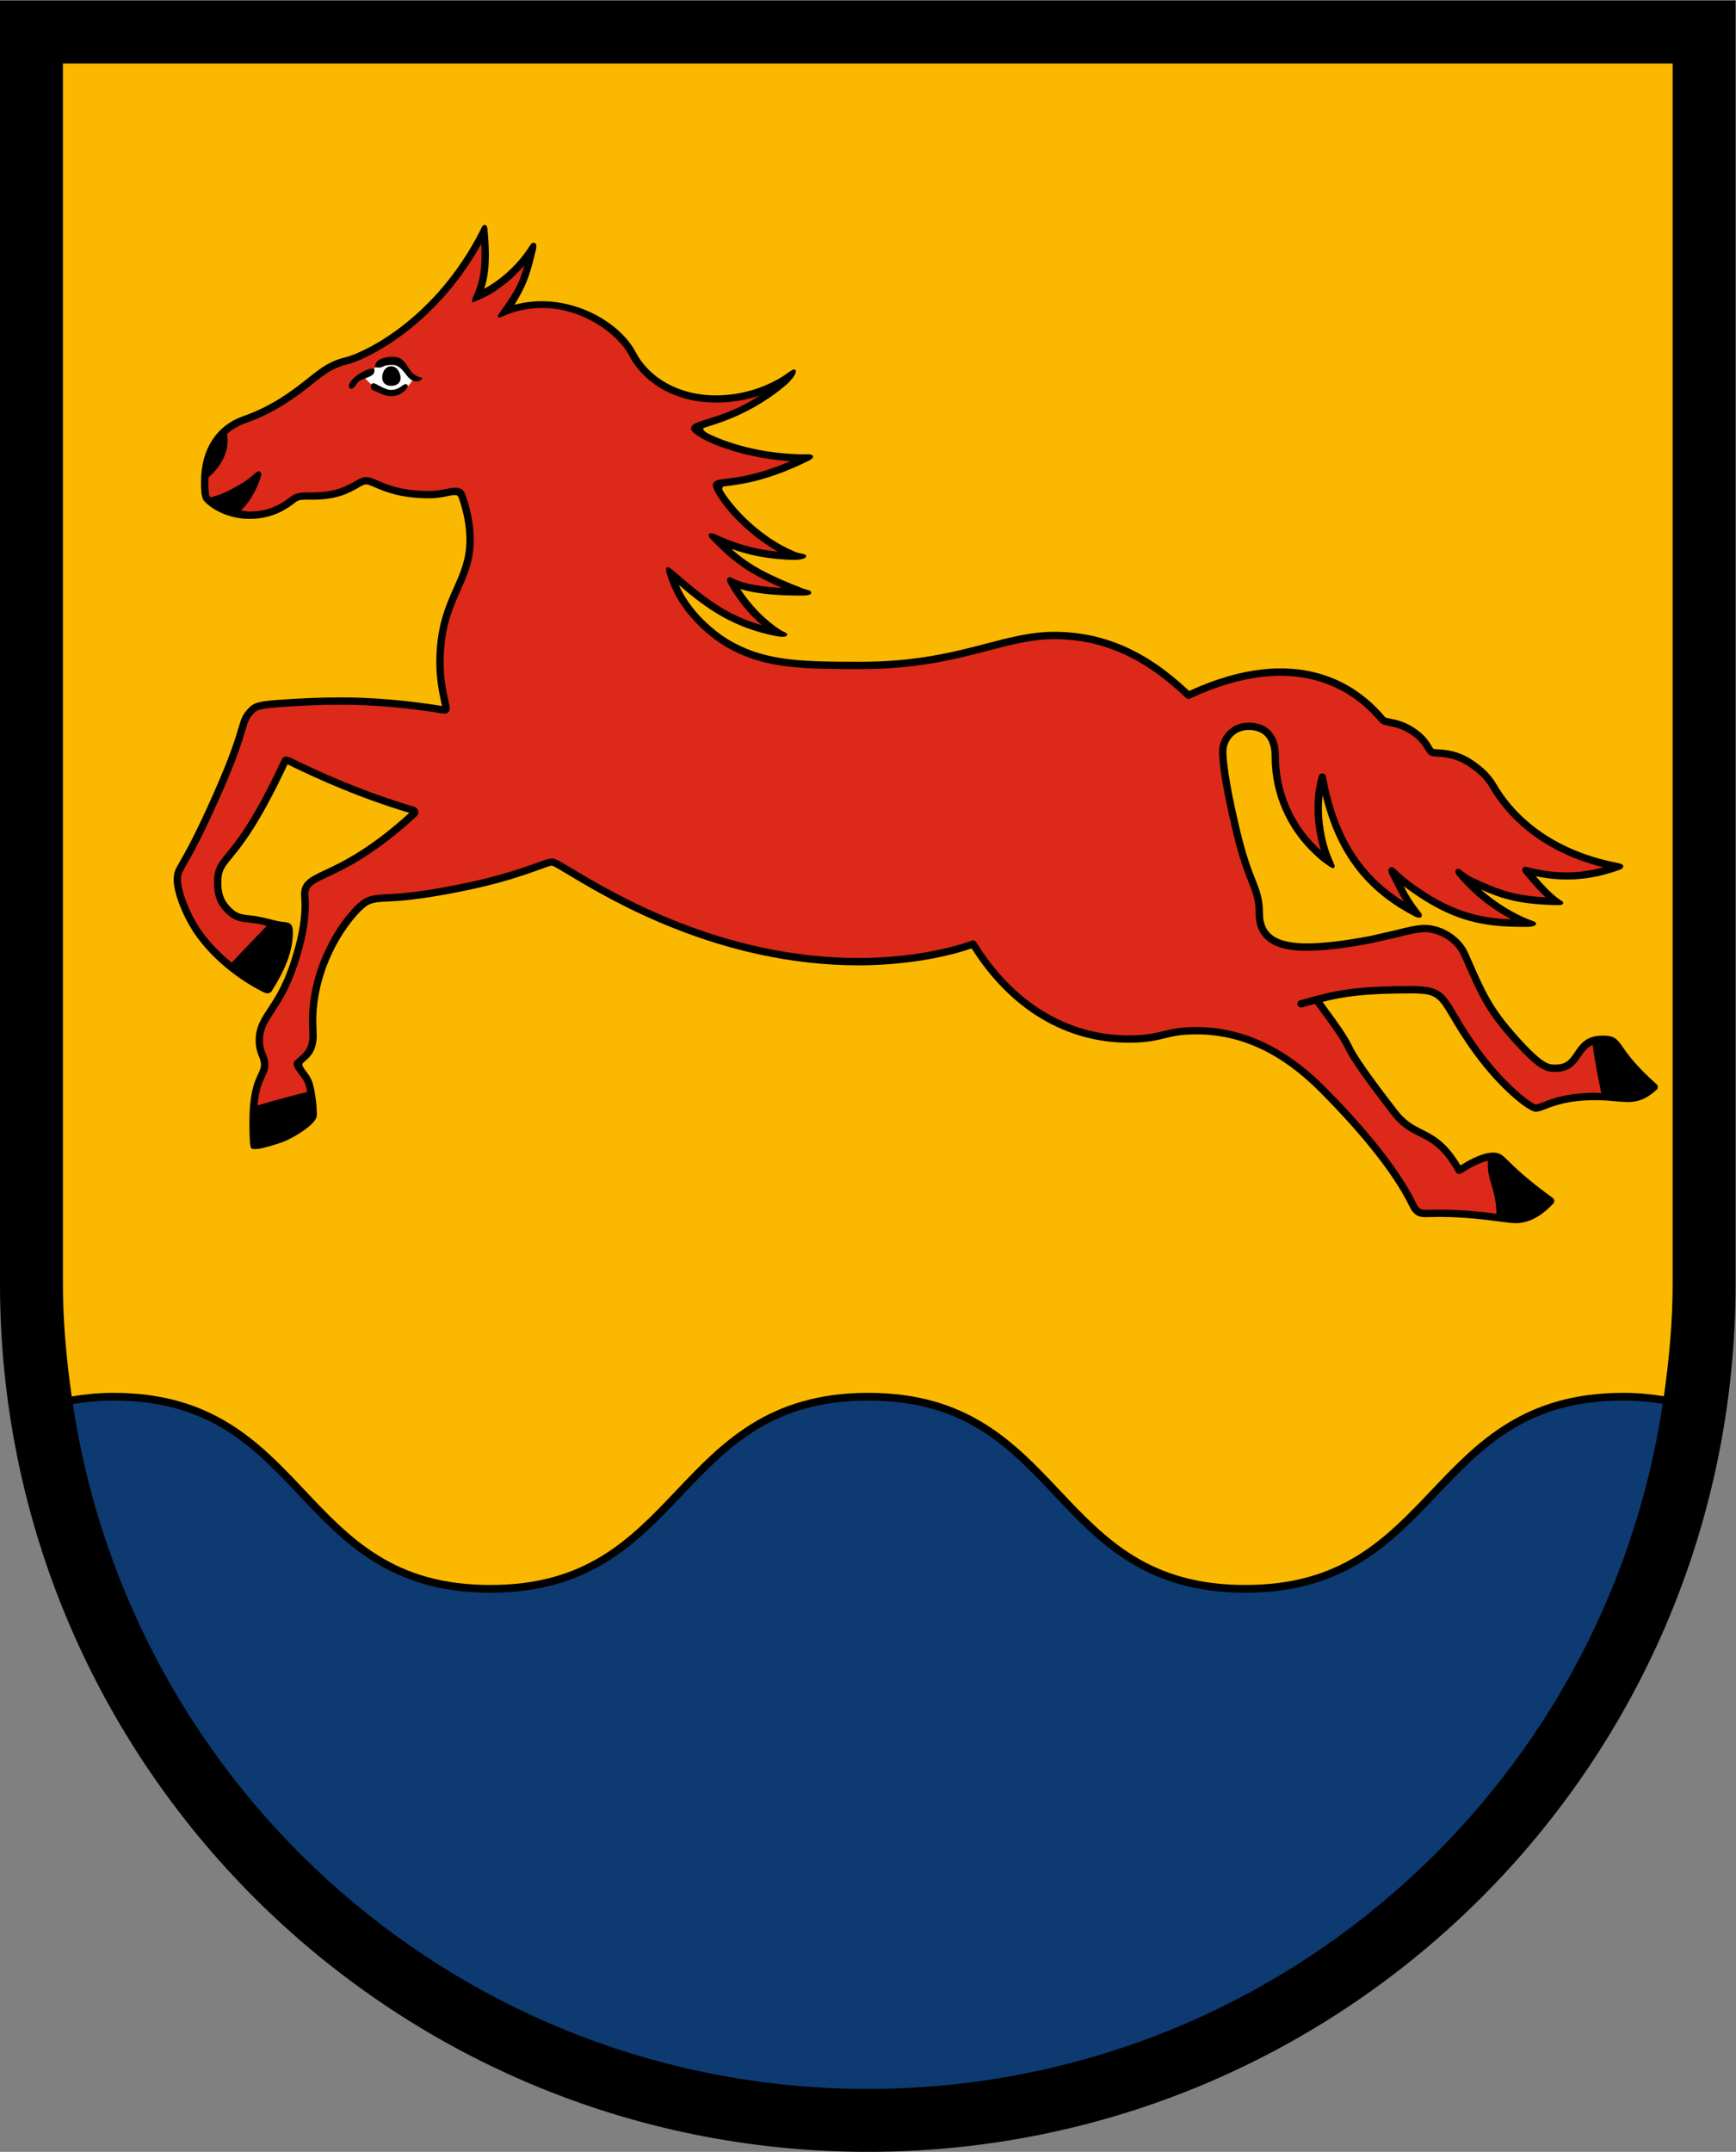 <?xml version="1.0" encoding="UTF-8" standalone="no"?>
<svg
   xmlns:dc="http://purl.org/dc/elements/1.1/"
   xmlns:cc="http://creativecommons.org/ns#"
   xmlns:rdf="http://www.w3.org/1999/02/22-rdf-syntax-ns#"
   xmlns:svg="http://www.w3.org/2000/svg"
   xmlns="http://www.w3.org/2000/svg"
   viewBox="0 0 599.547 742.904"
   height="742.904"
   width="599.547"
   xml:space="preserve"
   id="svg2"
   version="1.1"><rect x="0" y="0" width="599.547" height="742.904" fill="#808080" stroke="none"/><defs
     id="defs6"><clipPath
       id="clipPath18"
       clipPathUnits="userSpaceOnUse"><path
         id="path16"
         d="M 0,0 H 449.66 V 557.178 H 0 Z" /></clipPath></defs><g
     transform="matrix(1.333,0,0,-1.333,0,742.904)"
     id="g10"><g
       id="g12"><g
         clip-path="url(#clipPath18)"
         id="g14"><path
           id="path20"
           style="fill:#000000;fill-opacity:1;fill-rule:nonzero;stroke:none"
           d="M 449.66,224.83 V 557.178 H 0 V 224.83 C 0,100.66 100.66,0 224.83,0 349,0 449.66,100.66 449.66,224.83" /><path
           id="path22"
           style="fill:#fab800;fill-opacity:1;fill-rule:nonzero;stroke:none"
           d="m 431.092,195.7 c 1.338,9.544 2.269,19.217 2.269,29.13 V 540.879 H 16.299 V 224.83 c 0,-9.932 0.934,-19.623 2.277,-29.184 3.346,0.55 6.87,0.933 10.802,0.933 25.755,0 37.854,-12.808 49.555,-25.196 11.936,-12.635 23.209,-24.569 48.102,-24.569 24.893,0 36.235,11.935 48.242,24.571 11.77,12.387 23.94,25.194 49.692,25.194 25.754,0 37.854,-12.808 49.555,-25.196 11.936,-12.635 23.209,-24.569 48.102,-24.569 24.893,0 36.234,11.935 48.242,24.571 11.769,12.387 23.939,25.194 49.692,25.194 3.825,0 7.267,-0.357 10.532,-0.879" /><path
           id="path24"
           style="fill:#0d3a71;fill-opacity:1;fill-rule:nonzero;stroke:none"
           d="M 18.875,193.687 C 33.944,93.331 120.274,16.299 224.83,16.299 c 104.574,0 190.916,77.059 205.963,177.441 -3.165,0.497 -6.505,0.839 -10.233,0.839 -24.894,0 -36.235,-11.935 -48.243,-24.572 -11.769,-12.386 -23.939,-25.193 -49.691,-25.193 -25.755,0 -37.855,12.808 -49.556,25.196 -11.935,12.635 -23.208,24.569 -48.101,24.569 -24.893,0 -36.235,-11.935 -48.242,-24.571 -11.77,-12.387 -23.94,-25.194 -49.692,-25.194 -25.755,0 -37.854,12.808 -49.556,25.196 -11.935,12.635 -23.208,24.569 -48.101,24.569 -3.836,0 -7.258,-0.367 -10.503,-0.892" /><path
           id="path26"
           style="fill:#000000;fill-opacity:1;fill-rule:nonzero;stroke:none"
           d="m 429.521,275.797 c -0.002,0.269 -0.118,0.524 -0.319,0.703 -5.443,4.848 -7.526,7.844 -8.77,9.635 -1.531,2.203 -2.215,2.966 -5.242,2.966 -4.281,0 -5.823,-2.285 -7.184,-4.301 -1.206,-1.788 -2.159,-3.199 -4.936,-3.199 l -0.24,-0.002 c -1.495,-0.013 -3.04,-0.026 -9.584,7.271 -6.628,7.39 -8.364,11.344 -12.167,20.008 l -0.729,1.658 c -1.818,4.13 -6.65,7.245 -11.24,7.245 -2.059,0 -4.45,-0.601 -7.478,-1.362 l -6.637,-1.519 c -6.572,-1.255 -12.231,-1.919 -16.365,-1.919 -7.891,0 -11.41,2.39 -11.41,7.749 0,3.795 -0.777,5.773 -1.952,8.768 -1.005,2.559 -2.381,6.063 -3.9,12.392 -2.306,9.604 -3.628,17.2 -3.628,20.84 0,2.297 1.79,5.53 5.77,5.53 4.918,0 5.95,-3.724 5.95,-6.849 0,-10.437 4.485,-18.699 9.733,-24.068 1.481,-1.514 2.965,-2.902 4.463,-3.917 0.907,-0.614 1.729,-1.228 2.017,-0.827 0.284,0.396 -0.047,0.978 -0.533,2.073 -1.552,3.497 -2.66,8.398 -2.66,13.412 0,1.073 0.089,2.149 0.2,3.219 3.648,-14.966 11.118,-24.785 23.896,-31.357 0.397,-0.204 1.467,-0.575 1.751,-0.008 0.283,0.567 -0.434,1.267 -0.569,1.439 -1.987,2.532 -2.961,4.24 -4.098,6.457 12.948,-9.831 21.681,-10.629 32.275,-10.574 0.457,0.003 1.974,0.121 2.038,0.812 0.052,0.567 -1.33,0.882 -1.702,1.025 -4.231,1.628 -9.024,4.671 -12.6,7.845 5.3,-2.339 9.907,-3.849 19.44,-4.041 0.411,-0.008 1.721,-0.081 1.877,0.415 0.156,0.496 -0.472,0.685 -1.283,1.29 -1.733,1.296 -3.643,3.228 -5.807,5.764 7.361,-1.483 14.123,-1.033 21.51,1.585 0.381,0.135 1.152,0.361 1.152,1.034 0,0.493 -0.87,0.714 -1.291,0.795 -19.343,3.692 -28.1,14.398 -31.598,20.451 -1.351,2.337 -3.299,4.3 -6.13,6.177 -3.786,2.511 -7.011,2.711 -8.938,2.83 -0.477,0.029 -1.071,0.066 -1.228,0.136 -0.079,0.063 -0.293,0.423 -0.466,0.713 -0.649,1.09 -1.736,2.914 -4.604,4.772 -2.439,1.58 -4.695,2.044 -6.188,2.35 -0.483,0.1 -1.08,0.223 -1.235,0.318 -0.002,0.018 -0.272,0.33 -0.272,0.33 -6.762,8.015 -22.294,19.438 -50.523,6.505 -11.037,10.426 -22.166,15.315 -34.977,15.315 -6.134,0 -11.614,-1.496 -17.96,-3.146 -8.449,-2.197 -18.026,-4.617 -32.323,-4.617 -14.922,0 -23.79,0.225 -32.528,4.829 -5.544,2.922 -11.74,8.751 -14.404,15.055 7.028,-6.008 13.812,-11.045 25.456,-13.284 0.446,-0.086 2.585,-0.391 2.585,0.412 0,0.572 -0.85,0.628 -1.887,1.317 -3.948,2.62 -7.512,6.285 -10.268,10.519 4.875,-1.489 11.236,-1.706 15.929,-1.706 0.458,0 2.467,-0.02 2.467,0.712 0,0.733 -0.798,0.615 -2.126,1.125 -9.047,3.482 -13.898,6.096 -18.578,10.275 4.167,-1.5 9.497,-2.779 16.545,-2.871 0.453,-0.007 2.836,0.169 2.836,0.958 0,0.624 -0.85,0.51 -2.173,0.907 -1.274,0.382 -3.931,1.712 -5.563,2.715 -7.066,4.34 -11.657,9.938 -13.55,12.885 -0.387,0.603 -0.517,0.888 -0.384,1.243 0.15,0.402 0.472,0.348 1.073,0.42 3.388,0.4 10.437,1.233 20.953,6.409 0.33,0.162 1.586,0.734 1.44,1.287 -0.175,0.659 -1.418,0.516 -1.86,0.516 -11.903,0 -20.995,3.23 -25.297,5.38 -0.895,0.448 -1.308,0.917 -1.308,1.233 0,0.251 0.706,0.426 1.522,0.677 4.309,1.325 12.078,4.065 19.691,10.463 2.018,1.697 3.212,3.567 2.664,4.111 -0.548,0.543 -1.854,-0.861 -3.879,-2.045 -5.71,-3.341 -11.58,-4.529 -16.628,-4.544 -9.798,-0.029 -17.455,4.651 -20.896,11.256 -4.157,7.978 -17.737,15.877 -31.339,12.216 2.979,4.958 3.862,7.199 5.535,14.326 0.017,0.072 0.366,1.366 -0.3,1.673 -0.76,0.35 -1.173,-0.553 -1.423,-0.942 -2.978,-4.616 -7.235,-8.498 -11.678,-10.91 0.82,2.517 1.203,5.211 1.203,8.663 0,1.856 -0.11,3.932 -0.32,6.316 -0.038,0.423 -0.065,1.497 -0.649,1.55 -0.786,0.071 -0.955,-0.826 -1.146,-1.205 -11.917,-23.596 -30.811,-32.131 -35.217,-33.125 -2.082,-0.469 -3.575,-1.267 -4.467,-1.744 l -0.115,-0.061 c -1.399,-0.746 -2.968,-1.988 -4.783,-3.426 -3.861,-3.056 -9.148,-7.241 -16.923,-9.956 -6.963,-2.431 -10.957,-8.619 -10.957,-16.977 0,-2.334 0.097,-3.849 0.589,-4.687 0.643,-1.095 5.091,-4.963 12.001,-4.963 6.259,0 10.071,2.92 11.699,4.167 0,0 0.391,0.355 1.029,0.615 0.638,0.259 2.029,0.201 3.43,0.199 L 81.11,427.9 c 6.333,0 9.541,1.842 11.664,3.06 0.877,0.503 1.569,0.9 2.076,0.9 0.525,0 1.317,-0.341 2.32,-0.773 2.454,-1.057 6.56,-2.827 14.06,-2.827 1.953,0 3.484,0.31 4.714,0.558 0.75,0.151 1.398,0.282 1.886,0.282 0.273,0 0.486,-0.03 0.698,-0.194 0.213,-0.164 0.305,-0.457 0.378,-0.67 1.284,-3.714 1.934,-7.343 1.934,-10.785 0,-4.915 -1.518,-8.344 -3.276,-12.313 -2.121,-4.788 -4.524,-10.215 -4.524,-19.368 0,-4.475 0.762,-7.987 1.267,-10.311 0,0 0.112,-0.542 0.203,-0.984 -8.856,1.429 -18.042,2.226 -25.96,2.226 -6.373,0 -11.053,-0.298 -14.471,-0.515 l -0.289,-0.018 c -5.929,-0.376 -7.725,-0.662 -9.06,-1.955 -1.876,-1.816 -2.166,-2.789 -2.938,-5.389 -0.787,-2.646 -2.103,-7.074 -6.151,-16.271 -4.981,-11.316 -7.614,-15.886 -9.03,-18.342 -1.237,-2.148 -1.611,-2.795 -1.611,-4.84 0,-3.322 2.452,-9.587 5.466,-13.966 4.127,-5.996 10.851,-11.659 17.987,-15.148 0.769,-0.376 1.575,-0.211 1.962,0.402 3.831,6.083 5.466,10.65 5.466,15.272 0,2.849 -1.647,2.451 -3.24,2.706 -0.894,0.143 -1.93,0.412 -3.346,0.774 -1.417,0.361 -3.017,0.675 -4.29,0.801 -1.779,0.177 -3.184,0.317 -4.459,1.38 -1.665,1.389 -3.206,3.197 -3.206,6.998 0,3.15 0.62,3.905 2.674,6.408 2.681,3.267 7.156,8.73 14.483,24.359 7.569,-3.705 17.977,-8.457 31.548,-12.575 C 95.756,337.413 88.497,333.98 84.135,331.935 80.309,330.141 78,329.059 78,325.65 l 0.048,-0.905 0.072,-1.615 c 0,0 0.002,-0.293 0.002,-0.343 0,-4.071 -0.953,-9.021 -2.834,-14.719 -1.985,-6.013 -4.145,-9.291 -5.882,-11.925 -1.769,-2.684 -3.166,-4.804 -3.166,-8.292 0,-2.018 0.484,-3.236 0.873,-4.215 0.284,-0.713 0.507,-1.276 0.507,-2.026 0,-0.885 -0.292,-1.508 -0.735,-2.452 -0.901,-1.924 -2.265,-4.83 -2.265,-12.548 0,-5.746 0.311,-6.452 0.471,-6.649 0.921,-1.133 8.617,1.746 8.69,1.778 3.569,1.576 7.737,4.433 8.246,6.302 0.28,1.031 -0.322,7.297 -1.313,9.548 -0.426,0.968 -0.979,1.7 -1.466,2.346 -0.507,0.672 -0.908,1.203 -0.908,1.675 0,0.249 0.235,0.479 0.812,0.983 1.158,1.011 2.909,2.539 2.909,6.577 l -0.12,3.601 c 0,16.752 11.028,29.207 13.749,30.32 1.403,0.575 2.445,0.624 4.521,0.723 3.034,0.146 8.113,0.389 19.125,2.585 10.417,2.077 16.678,4.333 20.419,5.682 1.58,0.569 2.832,1.071 3.275,1.019 0.443,-0.052 2.41,-1.269 4.513,-2.527 10.643,-6.364 38.914,-23.273 74.927,-23.273 10.477,0 21.329,1.641 29.263,4.388 9.952,-15.739 24.364,-24.428 40.697,-24.428 4.654,0 7.011,0.576 9.291,1.133 2.165,0.528 4.209,1.027 8.229,1.027 11.549,0 22.015,-4.882 31.998,-14.924 7.946,-7.994 18.439,-19.649 23.306,-29.777 1.169,-2.434 2.727,-2.638 4.096,-2.638 l 3.72,0.059 c 6.236,0 11.653,-0.703 15.237,-1.168 2.016,-0.262 3.474,-0.451 4.443,-0.451 4.138,0 7.559,2.777 9.7,5.107 0.183,0.199 0.272,0.467 0.245,0.737 -0.026,0.269 -0.167,0.514 -0.386,0.673 -6.753,4.918 -9.656,7.776 -11.39,9.484 -1.589,1.564 -2.315,2.279 -4.049,2.279 -2.639,0 -5.713,-1.603 -8.498,-3.309 -3.572,6.033 -6.758,7.687 -9.839,9.237 -2.21,1.113 -4.297,2.163 -6.47,4.981 -3.251,4.216 -10.016,12.987 -11.712,16.622 -1.341,2.875 -4.363,6.974 -6.569,9.967 0,0 -0.624,0.857 -1.121,1.538 5.19,1.315 10.566,2.204 22.969,2.204 6.441,0 7.01,-0.959 10.164,-6.28 1.327,-2.24 3.145,-5.306 6.011,-9.258 6.801,-9.381 14.254,-15.123 16.045,-15.123 0.805,0 1.603,0.311 2.709,0.74 2.176,0.846 5.817,2.26 12.831,2.26 1.981,0 3.625,-0.15 5.076,-0.282 4.095,-0.374 6.799,-0.621 10.746,2.992 0.198,0.181 0.31,0.438 0.309,0.707" /><path
           id="path28"
           style="fill:#dd291a;fill-opacity:1;fill-rule:nonzero;stroke:none"
           d="m 412.617,286.669 c 0.524,-3.929 1.337,-7.973 2.244,-12.47 -0.524,0.021 -0.891,0.082 -1.471,0.082 -7.369,0 -11.219,-1.496 -13.519,-2.39 -0.879,-0.341 -1.572,-0.61 -2.021,-0.61 -1.068,0.207 -7.803,5.092 -14.507,14.337 -2.815,3.881 -4.606,6.904 -5.915,9.111 -3.283,5.54 -4.274,7.212 -11.798,7.212 -15.255,0 -20.086,-1.318 -26.773,-3.142 l -2.032,-0.55 c -0.506,-0.138 -0.809,-0.661 -0.672,-1.167 0.137,-0.506 0.656,-0.807 1.162,-0.669 l 2.042,0.553 c 0.454,0.123 0.887,0.239 1.328,0.357 0.221,-0.303 1.567,-2.151 1.567,-2.151 2.159,-2.929 5.116,-6.941 6.378,-9.643 1.784,-3.826 8.635,-12.71 11.928,-16.979 2.437,-3.161 4.818,-4.359 7.12,-5.518 3.109,-1.564 6.045,-3.042 9.543,-9.305 0.127,-0.228 0.342,-0.393 0.595,-0.457 0.252,-0.064 0.52,-0.022 0.741,0.117 2.268,1.43 4.776,2.827 6.947,3.298 -0.36,-5.131 2.004,-6.716 2.222,-13.725 -3.617,0.466 -8.726,1.081 -14.656,1.081 l -3.72,-0.06 c -0.912,0 -1.634,0 -2.383,1.561 -4.982,10.367 -15.622,22.196 -23.671,30.293 -10.214,10.275 -21.434,15.486 -33.346,15.486 -4.249,0 -6.501,-0.55 -8.679,-1.082 -2.171,-0.53 -4.415,-1.078 -8.841,-1.078 -15.875,0 -29.907,8.576 -39.511,24.148 -0.236,0.383 -0.709,0.548 -1.132,0.395 -7.788,-2.82 -18.748,-4.503 -29.317,-4.503 -35.489,0 -63.432,16.712 -73.952,23.003 -3.552,2.124 -4.713,2.796 -5.488,2.796 -0.779,0 -1.895,-0.402 -3.92,-1.132 -3.691,-1.33 -9.868,-3.557 -20.146,-5.606 -10.873,-2.168 -15.862,-2.407 -18.844,-2.55 -2.147,-0.102 -3.444,-0.164 -5.15,-0.862 -3.837,-1.57 -14.93,-15.039 -14.93,-32.079 l 0.066,-2.018 0.054,-1.583 c 0,-3.174 -1.219,-4.271 -2.195,-5.209 -1.304,-1.252 -1.89,-1.322 -1.89,-2.258 0,-0.742 0.992,-2.033 1.656,-2.912 0.446,-0.591 0.907,-1.202 1.244,-1.967 0.243,-0.553 0.44,-1.403 0.613,-2.326 -3.783,-0.907 -8.729,-2.257 -12.876,-3.481 0.37,4.03 1.222,5.902 1.894,7.334 0.49,1.046 0.915,1.951 0.915,3.259 0,1.114 -0.327,1.934 -0.642,2.727 -0.363,0.914 -0.739,1.86 -0.739,3.514 0,2.919 1.135,4.64 2.853,7.247 1.703,2.583 4.035,6.122 6.099,12.375 1.944,5.889 2.93,11.041 2.93,15.315 0,0.054 -0.001,0.342 -0.001,0.342 l -0.079,1.76 -0.042,0.76 c 0,2.107 1.128,2.73 5.041,4.564 4.554,2.136 12.176,5.709 23.034,15.739 0.268,0.248 0.415,0.608 0.415,0.989 0,0.113 -0.013,0.228 -0.04,0.343 -0.12,0.517 -0.496,0.928 -0.981,1.072 -13.758,4.112 -23.922,8.734 -32.051,12.713 -0.406,0.199 -1.208,0.372 -1.562,0.258 -0.3,-0.097 -0.561,-0.274 -0.767,-0.716 -7.355,-15.781 -11.793,-21.179 -14.444,-24.409 -2.132,-2.598 -3.105,-3.783 -3.105,-7.613 0,-4.594 1.966,-6.853 3.889,-8.457 1.724,-1.437 3.552,-1.619 5.487,-1.811 1.231,-0.122 2.502,-0.249 3.87,-0.711 0.173,-0.059 0.258,-0.048 0.425,-0.099 -3.489,-3.626 -6.773,-7.011 -9.076,-9.51 -3.148,2.58 -5.933,5.471 -8.004,8.48 -3.069,4.459 -5.13,10.265 -5.13,12.889 0,1.536 0.154,1.804 1.357,3.892 1.433,2.486 4.099,7.114 9.122,18.525 4.096,9.306 5.434,13.806 6.232,16.495 0.744,2.501 0.921,3.095 2.439,4.565 0.822,0.796 2.365,1.075 7.859,1.423 l 0.29,0.019 c 3.392,0.215 8.037,0.51 14.35,0.51 8.018,0 17.365,-0.816 26.318,-2.298 0.69,-0.113 1.095,0.175 1.276,0.357 0.335,0.339 0.45,0.822 0.342,1.436 0,0 -0.322,1.567 -0.322,1.567 -0.488,2.245 -1.224,5.638 -1.224,9.908 0,8.751 2.217,13.757 4.361,18.599 1.769,3.993 3.439,7.765 3.439,13.082 0,3.654 -0.686,7.491 -2.038,11.405 -0.503,1.457 -0.951,2.144 -2.872,2.144 -0.677,0 -1.411,-0.148 -2.262,-0.32 -1.147,-0.231 -2.575,-0.519 -4.338,-0.519 -7.109,0 -10.839,1.607 -13.308,2.67 -1.251,0.54 -2.155,0.93 -3.072,0.93 -1.013,0 -1.899,-0.509 -3.021,-1.153 -1.949,-1.118 -4.892,-2.807 -10.719,-2.807 h -0.28 c -1.509,0.002 -3.432,0.027 -4.699,-0.594 -0.359,-0.175 -0.918,-0.612 -0.918,-0.612 -1.474,-1.129 -4.928,-3.774 -10.543,-3.774 -0.835,0 -1.502,0.188 -2.247,0.297 3.26,2.994 5.247,8.435 5.247,9.313 0,0.42 -0.12,0.819 -0.6,0.819 -0.88,0 -1.497,-1.452 -5.1,-3.52 -2.41,-1.383 -4.742,-2.6 -7.332,-3.208 -0.092,0.099 -0.303,0.276 -0.33,0.323 -0.327,0.557 -0.327,2.859 -0.327,3.725 0,0.347 0.025,0.746 0.044,1.131 2.636,2.237 4.945,5.717 4.945,9.429 0,0.683 -0.058,1.23 -0.161,1.79 1.273,1.143 2.848,2.133 4.854,2.833 8.077,2.821 13.509,7.121 17.476,10.261 1.744,1.38 3.25,2.572 4.498,3.238 l 0.116,0.062 c 0.86,0.46 2.159,1.154 3.99,1.567 4.403,0.993 22.634,9.189 34.931,31.247 0.054,-1.032 0.082,-1.998 0.082,-2.905 0,-4.295 -0.61,-7.296 -1.972,-10.321 -0.321,-0.714 -0.599,-1.775 -0.504,-1.87 0.094,-0.094 1.377,0.451 1.737,0.602 4.244,1.778 8.444,5.003 11.83,8.956 -1.203,-4.232 -1.969,-6.014 -5.914,-11.589 -0.707,-1 -1.104,-1.445 -0.897,-1.796 0.236,-0.401 1.2,0.246 2.566,0.755 14.394,5.364 27.869,-3.943 31.372,-10.666 3.74,-7.179 12.028,-12.271 22.569,-12.233 3.528,0.013 7.309,0.495 11.255,1.808 -5.308,-3.549 -10.504,-5.155 -13.65,-6.122 -2.82,-0.867 -4.108,-1.263 -4.108,-2.497 0,-1.911 11.257,-7.454 25.734,-8.368 -8.241,-3.559 -13.859,-4.226 -16.74,-4.567 -2.02,-0.238 -3.354,-0.396 -3.354,-1.705 0,-1.868 6.242,-11.129 16.833,-17.148 -7.102,0.678 -12.141,2.606 -15.841,4.33 -0.414,0.192 -1.589,0.761 -2.022,0.165 -0.35,-0.482 0.333,-1.056 0.93,-1.679 5.306,-5.545 9.768,-8.69 17.988,-12.203 -4.505,0.212 -9.386,0.804 -12.677,2.427 -0.372,0.184 -0.827,0.617 -1.328,0.121 -0.501,-0.496 -0.004,-1.287 0.075,-1.431 2.258,-4.105 5.28,-7.819 8.724,-10.783 -9.236,2.598 -14.927,7.217 -22.809,14.059 -0.309,0.268 -1.441,1.127 -1.793,0.919 -0.352,-0.208 -0.203,-0.851 -0.024,-1.559 0.318,-1.256 1.152,-3.348 1.882,-4.845 3.077,-6.31 9.259,-11.999 14.796,-14.917 9.134,-4.813 18.191,-5.048 33.413,-5.048 14.539,0 24.241,2.452 32.802,4.678 6.219,1.617 11.59,3.084 17.481,3.084 12.476,0 23.324,-4.834 34.142,-15.215 0.284,-0.272 0.705,-0.341 1.061,-0.175 27.454,12.828 42.387,1.901 48.844,-5.754 l 0.578,-0.622 c 0.453,-0.344 1.102,-0.477 2,-0.662 1.434,-0.294 3.398,-0.698 5.537,-2.084 2.496,-1.617 3.404,-3.141 4.005,-4.15 0.366,-0.614 0.655,-1.098 1.157,-1.39 0.496,-0.287 1.149,-0.327 2.052,-0.383 1.849,-0.114 4.644,-0.286 8.005,-2.516 2.578,-1.709 4.337,-3.472 5.536,-5.545 3.439,-5.952 11.721,-16.196 29.371,-20.592 -6.603,-1.783 -12.811,-1.75 -19.707,0.058 -0.396,0.103 -0.989,0.161 -1.203,-0.278 -0.248,-0.511 0.082,-1.062 0.221,-1.235 2.104,-2.631 3.99,-4.702 5.728,-6.323 -8.743,0.463 -12.704,2.238 -18.758,5.009 -2.699,1.235 -3.554,3.02 -4.376,2.204 -0.708,-0.704 0.279,-1.677 1.049,-2.551 0.77,-0.874 2.019,-2.147 2.991,-3.075 2.792,-2.668 6.507,-5.317 10.191,-7.283 -8.25,0.295 -15.839,1.977 -26.266,9.769 -1.235,0.923 -2.587,2.096 -3.721,3.211 -0.464,0.457 -1.053,0.708 -1.535,0.33 -0.482,-0.378 -0.31,-1.154 -0.025,-1.675 0.285,-0.522 1.28,-2.512 1.28,-2.512 0.86,-1.706 1.581,-3.093 2.484,-4.554 -11.125,6.939 -17.46,17.099 -20.225,32.452 -0.079,0.434 -0.446,0.757 -0.887,0.78 -0.44,0.023 -0.839,-0.261 -0.961,-0.685 -0.791,-2.734 -1.117,-5.554 -1.117,-8.291 0,-4.014 0.71,-7.834 1.682,-10.964 -5.638,4.934 -10.883,13.348 -10.883,24.332 0,5.56 -2.861,8.75 -7.85,8.75 -4.737,0 -7.67,-3.857 -7.67,-7.431 0,-5.179 2.306,-15.558 3.68,-21.283 1.55,-6.457 2.954,-10.033 3.98,-12.644 1.135,-2.892 1.82,-4.637 1.82,-8.073 0,-9.649 10.018,-9.649 13.31,-9.649 4.312,0 9.938,0.657 16.722,1.953 l 6.744,1.542 c 2.9,0.729 5.19,1.304 7.014,1.304 3.883,0 7.968,-2.626 9.501,-6.109 l 0.728,-1.657 c 3.888,-8.855 5.662,-12.896 12.493,-20.513 6.621,-7.383 8.659,-7.922 11.014,-7.902 l 0.224,10e-4 c 3.786,0 5.234,2.145 6.511,4.037 0.837,1.24 1.653,2.319 3.036,2.932" /><path
           id="path30"
           style="fill:#ffffff;fill-opacity:1;fill-rule:nonzero;stroke:none"
           d="m 94.417,459.572 c 2.366,1.835 3.662,4.346 7.111,4.346 1.653,0 5.716,-4.252 5.716,-4.252 0,0 -1.39,-4.063 -5.845,-4.063 -3.179,0 -6.033,2.727 -6.982,3.969" /><path
           id="path32"
           style="fill:#000000;fill-opacity:1;fill-rule:nonzero;stroke:none"
           d="m 109.43,459.451 c -0.3,-0.621 -0.74,-0.901 -1.56,-0.901 -2.7,0 -3.12,4.26 -6.24,4.26 -2.6,0 -2.12,-0.68 -3.48,-0.68 -0.4,0 -0.62,0 -1.02,0.14 0,1.741 2.1,2.641 4.56,2.641 4.54,0 3.08,-4.52 7.74,-5.46" /><path
           id="path34"
           style="fill:#000000;fill-opacity:1;fill-rule:nonzero;stroke:none"
           d="m 101.27,456.33 c 2.22,0 3.12,1.5 3.78,1.5 0.38,0 0.6,-0.18 0.6,-0.479 0,-0.5 -1.46,-2.641 -4.26,-2.641 -1.525,0 -2.647,0.588 -3.722,1.095 -0.924,0.436 -1.578,0.511 -1.578,1.305 0,0.6 0.24,0.96 0.68,0.96 0.64,0 2.92,-1.74 4.5,-1.74" /><path
           id="path36"
           style="fill:#000000;fill-opacity:1;fill-rule:nonzero;stroke:none"
           d="m 91.07,456.63 c -0.48,0 -0.66,0.301 -0.66,0.721 0,1.899 4.36,4.5 6,4.5 0.64,0 0.6,-0.041 0.6,-0.601 0,-1.52 -2.38,-1.69 -3.87,-2.58 -0.659,-0.394 -1.27,-2.04 -2.07,-2.04" /><path
           id="path38"
           style="fill:#000000;fill-opacity:1;fill-rule:nonzero;stroke:none"
           d="m 101.33,457.38 c -1.47,0 -2.31,0.901 -2.31,2.19 0,1.08 0.63,2.881 2.31,2.881 1.77,0 2.46,-2.04 2.46,-3.06 0,-1.261 -0.99,-2.011 -2.46,-2.011" /></g></g></g></svg>